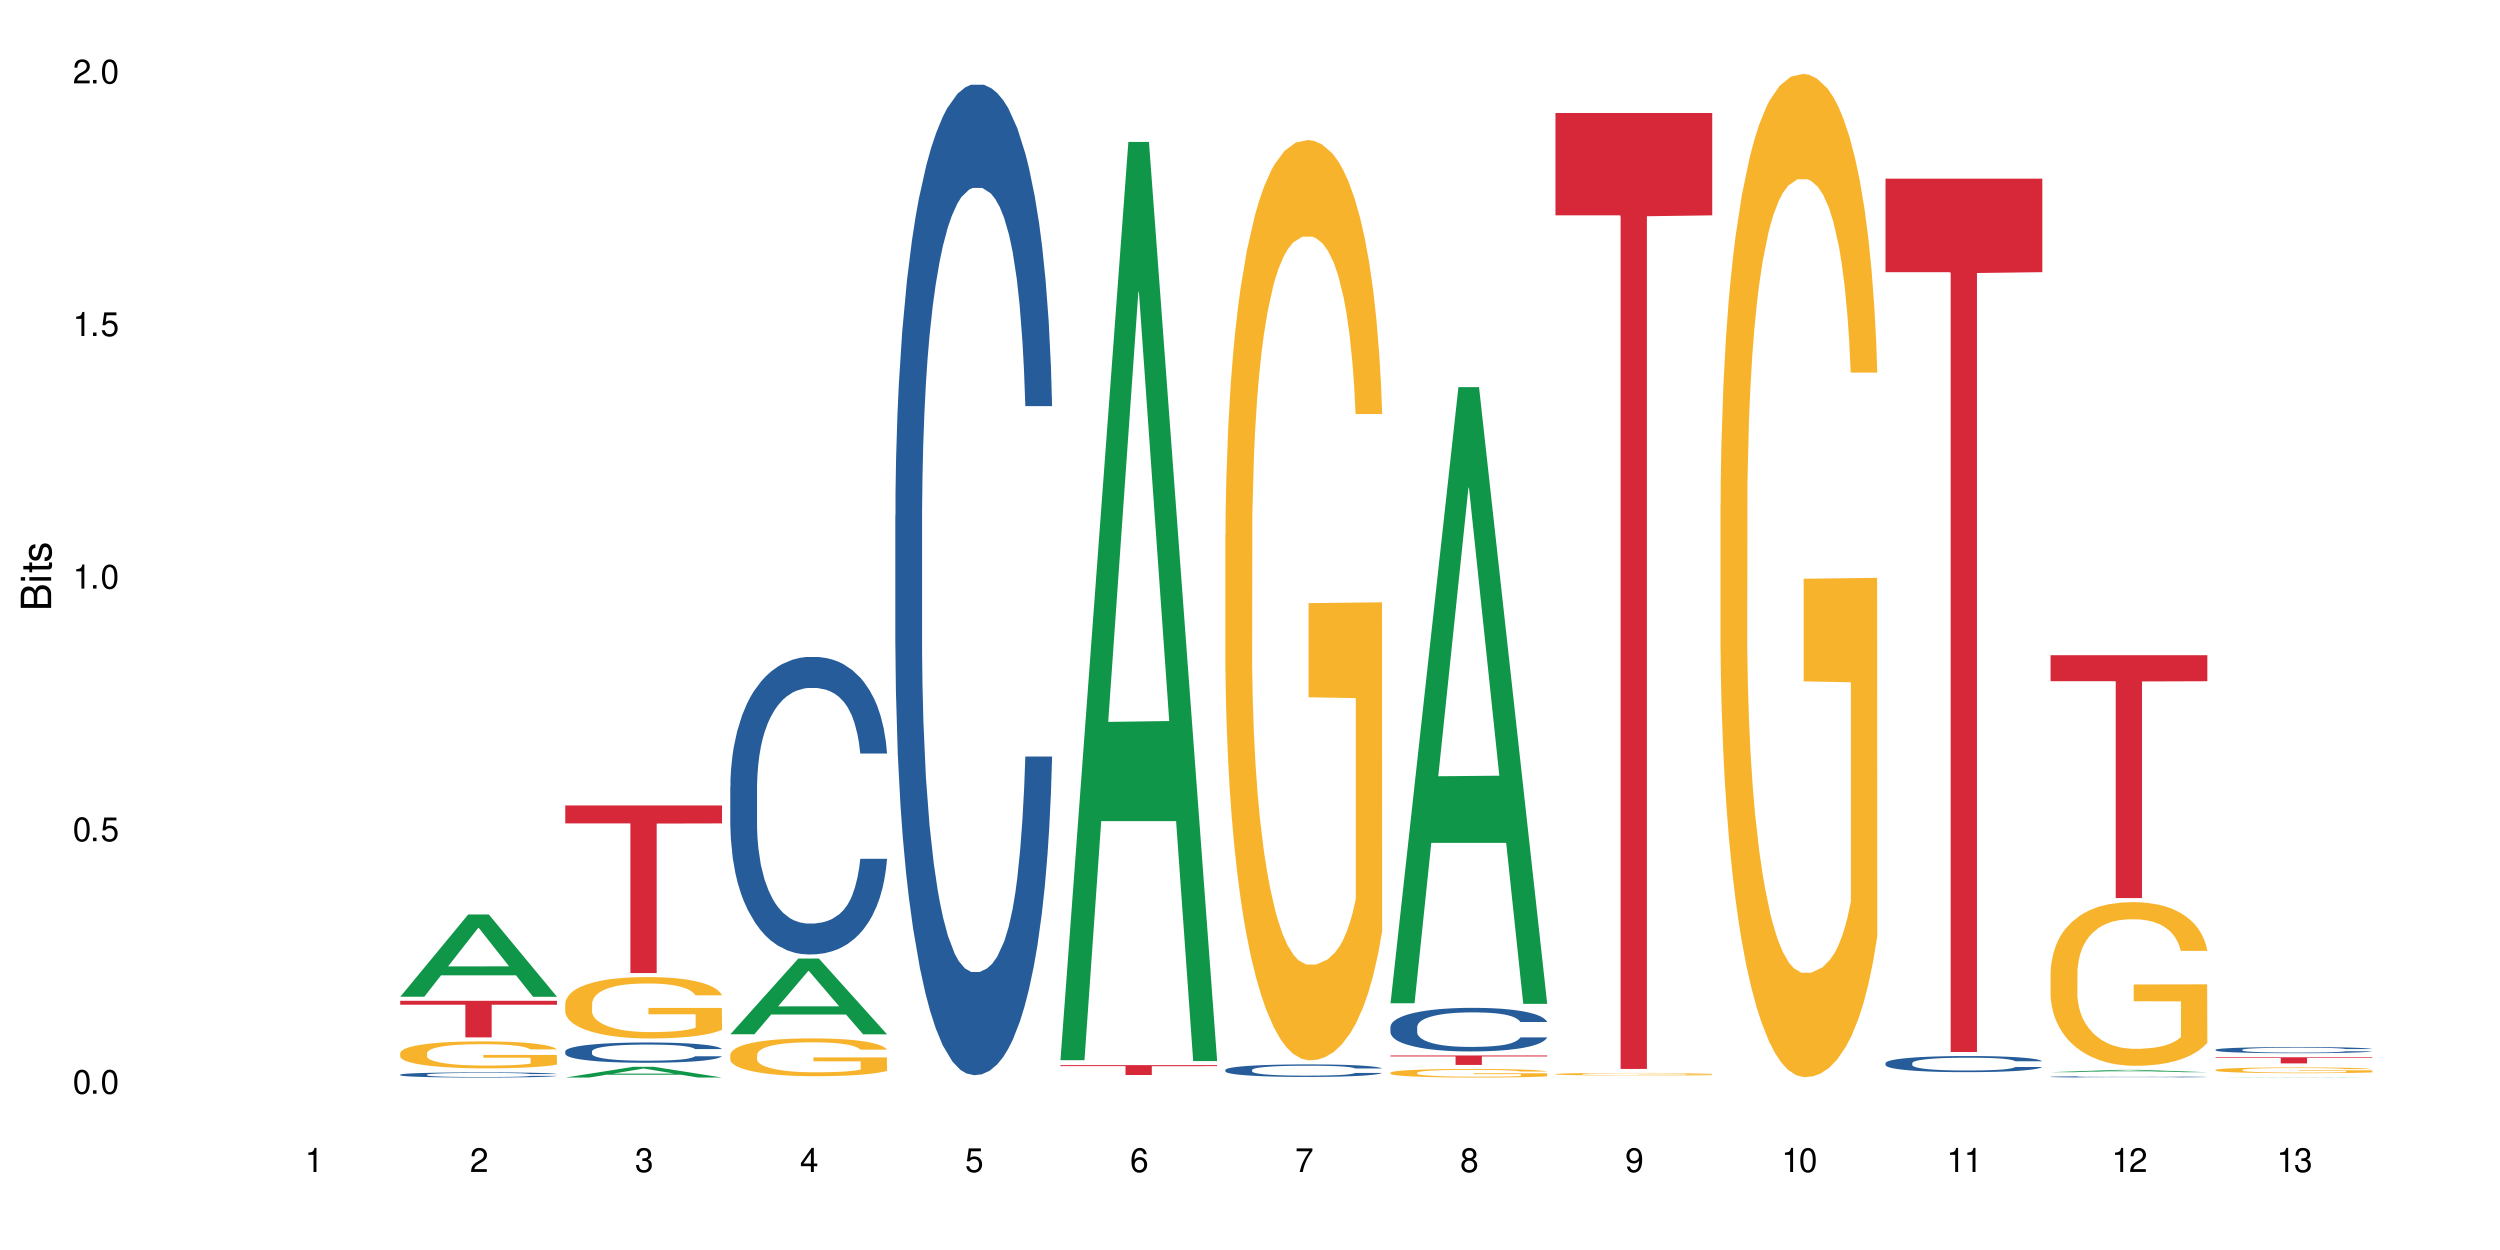 <?xml version="1.0" encoding="UTF-8"?>
<svg xmlns="http://www.w3.org/2000/svg" xmlns:xlink="http://www.w3.org/1999/xlink" width="720" height="360" viewBox="0 0 720 360">
<defs>
<g>
<g id="glyph-0-0">
</g>
<g id="glyph-0-1">
<path d="M 2.641 -6.938 C 2 -6.938 1.422 -6.656 1.078 -6.172 C 0.641 -5.562 0.406 -4.641 0.406 -3.359 C 0.406 -1.016 1.188 0.219 2.641 0.219 C 4.078 0.219 4.859 -1.016 4.859 -3.297 C 4.859 -4.641 4.656 -5.547 4.203 -6.172 C 3.844 -6.656 3.281 -6.938 2.641 -6.938 Z M 2.641 -6.188 C 3.547 -6.188 4 -5.25 4 -3.375 C 4 -1.406 3.562 -0.484 2.625 -0.484 C 1.734 -0.484 1.281 -1.438 1.281 -3.344 C 1.281 -5.25 1.734 -6.188 2.641 -6.188 Z M 2.641 -6.188 "/>
</g>
<g id="glyph-0-2">
<path d="M 1.828 -1 L 0.828 -1 L 0.828 0 L 1.828 0 Z M 1.828 -1 "/>
</g>
<g id="glyph-0-3">
<path d="M 4.562 -6.797 L 1.062 -6.797 L 0.547 -3.094 L 1.328 -3.094 C 1.719 -3.562 2.047 -3.734 2.578 -3.734 C 3.484 -3.734 4.062 -3.109 4.062 -2.094 C 4.062 -1.125 3.484 -0.531 2.578 -0.531 C 1.828 -0.531 1.375 -0.906 1.188 -1.672 L 0.328 -1.672 C 0.453 -1.109 0.547 -0.844 0.75 -0.594 C 1.125 -0.078 1.828 0.219 2.594 0.219 C 3.969 0.219 4.922 -0.781 4.922 -2.219 C 4.922 -3.562 4.031 -4.484 2.719 -4.484 C 2.25 -4.484 1.859 -4.359 1.469 -4.062 L 1.734 -5.969 L 4.562 -5.969 Z M 4.562 -6.797 "/>
</g>
<g id="glyph-0-4">
<path d="M 2.484 -4.938 L 2.484 0 L 3.328 0 L 3.328 -6.938 L 2.766 -6.938 C 2.469 -5.875 2.281 -5.734 0.984 -5.562 L 0.984 -4.938 Z M 2.484 -4.938 "/>
</g>
<g id="glyph-0-5">
<path d="M 4.859 -0.828 L 1.281 -0.828 C 1.359 -1.406 1.672 -1.781 2.5 -2.281 L 3.469 -2.828 C 4.406 -3.344 4.906 -4.062 4.906 -4.906 C 4.906 -5.484 4.672 -6.031 4.266 -6.406 C 3.859 -6.766 3.375 -6.938 2.719 -6.938 C 1.859 -6.938 1.219 -6.625 0.844 -6.031 C 0.609 -5.672 0.5 -5.234 0.484 -4.531 L 1.328 -4.531 C 1.359 -5.016 1.406 -5.281 1.531 -5.516 C 1.75 -5.938 2.188 -6.203 2.703 -6.203 C 3.469 -6.203 4.031 -5.641 4.031 -4.891 C 4.031 -4.344 3.719 -3.859 3.125 -3.516 L 2.234 -3 C 0.812 -2.172 0.406 -1.531 0.328 -0.016 L 4.859 -0.016 Z M 4.859 -0.828 "/>
</g>
<g id="glyph-0-6">
<path d="M 2.125 -3.188 L 2.578 -3.188 C 3.5 -3.188 3.984 -2.766 3.984 -1.922 C 3.984 -1.062 3.469 -0.531 2.594 -0.531 C 1.656 -0.531 1.203 -1 1.156 -2.016 L 0.312 -2.016 C 0.344 -1.453 0.438 -1.094 0.609 -0.781 C 0.953 -0.109 1.625 0.219 2.547 0.219 C 3.953 0.219 4.859 -0.625 4.859 -1.938 C 4.859 -2.828 4.516 -3.297 3.703 -3.594 C 4.344 -3.844 4.656 -4.328 4.656 -5.031 C 4.656 -6.219 3.875 -6.938 2.578 -6.938 C 1.203 -6.938 0.484 -6.172 0.453 -4.703 L 1.297 -4.703 C 1.312 -5.125 1.344 -5.359 1.453 -5.578 C 1.641 -5.969 2.062 -6.203 2.594 -6.203 C 3.344 -6.203 3.797 -5.75 3.797 -5 C 3.797 -4.516 3.609 -4.219 3.25 -4.047 C 3.016 -3.953 2.703 -3.922 2.125 -3.906 Z M 2.125 -3.188 "/>
</g>
<g id="glyph-0-7">
<path d="M 3.141 -1.672 L 3.141 0 L 3.984 0 L 3.984 -1.672 L 4.984 -1.672 L 4.984 -2.438 L 3.984 -2.438 L 3.984 -6.938 L 3.359 -6.938 L 0.266 -2.578 L 0.266 -1.672 Z M 3.141 -2.438 L 1 -2.438 L 3.141 -5.5 Z M 3.141 -2.438 "/>
</g>
<g id="glyph-0-8">
<path d="M 4.781 -5.125 C 4.609 -6.266 3.891 -6.938 2.844 -6.938 C 2.094 -6.938 1.422 -6.578 1.031 -5.953 C 0.594 -5.266 0.406 -4.422 0.406 -3.172 C 0.406 -2 0.578 -1.25 0.984 -0.641 C 1.359 -0.078 1.953 0.219 2.703 0.219 C 3.984 0.219 4.922 -0.75 4.922 -2.094 C 4.922 -3.375 4.062 -4.281 2.844 -4.281 C 2.172 -4.281 1.641 -4.031 1.281 -3.516 C 1.281 -5.234 1.828 -6.188 2.797 -6.188 C 3.391 -6.188 3.797 -5.797 3.938 -5.125 Z M 2.734 -3.531 C 3.547 -3.531 4.062 -2.953 4.062 -2.031 C 4.062 -1.156 3.484 -0.531 2.703 -0.531 C 1.922 -0.531 1.328 -1.188 1.328 -2.078 C 1.328 -2.938 1.906 -3.531 2.734 -3.531 Z M 2.734 -3.531 "/>
</g>
<g id="glyph-0-9">
<path d="M 4.984 -6.797 L 0.438 -6.797 L 0.438 -5.969 L 4.109 -5.969 C 2.5 -3.656 1.828 -2.234 1.328 0 L 2.219 0 C 2.594 -2.172 3.453 -4.047 4.984 -6.094 Z M 4.984 -6.797 "/>
</g>
<g id="glyph-0-10">
<path d="M 3.75 -3.656 C 4.469 -4.094 4.688 -4.438 4.688 -5.078 C 4.688 -6.172 3.844 -6.938 2.641 -6.938 C 1.438 -6.938 0.594 -6.172 0.594 -5.094 C 0.594 -4.438 0.812 -4.094 1.516 -3.656 C 0.734 -3.266 0.359 -2.703 0.359 -1.922 C 0.359 -0.656 1.281 0.219 2.641 0.219 C 3.984 0.219 4.922 -0.656 4.922 -1.922 C 4.922 -2.703 4.531 -3.266 3.75 -3.656 Z M 2.641 -6.188 C 3.359 -6.188 3.812 -5.75 3.812 -5.062 C 3.812 -4.406 3.344 -3.984 2.641 -3.984 C 1.922 -3.984 1.453 -4.406 1.453 -5.078 C 1.453 -5.75 1.922 -6.188 2.641 -6.188 Z M 2.641 -3.266 C 3.484 -3.266 4.062 -2.719 4.062 -1.906 C 4.062 -1.078 3.484 -0.531 2.625 -0.531 C 1.797 -0.531 1.219 -1.094 1.219 -1.906 C 1.219 -2.719 1.781 -3.266 2.641 -3.266 Z M 2.641 -3.266 "/>
</g>
<g id="glyph-0-11">
<path d="M 0.516 -1.578 C 0.672 -0.453 1.406 0.219 2.438 0.219 C 3.188 0.219 3.859 -0.141 4.266 -0.766 C 4.688 -1.453 4.891 -2.297 4.891 -3.547 C 4.891 -4.719 4.703 -5.453 4.312 -6.078 C 3.938 -6.641 3.344 -6.938 2.594 -6.938 C 1.297 -6.938 0.359 -5.969 0.359 -4.625 C 0.359 -3.344 1.234 -2.453 2.453 -2.453 C 3.094 -2.453 3.578 -2.672 4.016 -3.203 C 4 -1.484 3.469 -0.531 2.5 -0.531 C 1.906 -0.531 1.484 -0.906 1.359 -1.578 Z M 2.578 -6.203 C 3.375 -6.203 3.969 -5.531 3.969 -4.641 C 3.969 -3.797 3.391 -3.188 2.547 -3.188 C 1.734 -3.188 1.234 -3.766 1.234 -4.688 C 1.234 -5.562 1.797 -6.203 2.578 -6.203 Z M 2.578 -6.203 "/>
</g>
<g id="glyph-1-0">
</g>
<g id="glyph-1-1">
<path d="M 0 -0.953 L 0 -4.891 C 0 -5.719 -0.234 -6.344 -0.734 -6.797 C -1.188 -7.234 -1.812 -7.469 -2.5 -7.469 C -3.547 -7.469 -4.188 -7 -4.625 -5.875 C -4.984 -6.688 -5.625 -7.094 -6.531 -7.094 C -7.172 -7.094 -7.734 -6.859 -8.141 -6.391 C -8.562 -5.922 -8.75 -5.344 -8.75 -4.5 L -8.75 -0.953 Z M -4.984 -2.062 L -7.766 -2.062 L -7.766 -4.219 C -7.766 -4.844 -7.688 -5.203 -7.453 -5.5 C -7.219 -5.812 -6.859 -5.969 -6.375 -5.969 C -5.891 -5.969 -5.531 -5.812 -5.297 -5.5 C -5.062 -5.203 -4.984 -4.844 -4.984 -4.219 Z M -0.984 -2.062 L -4 -2.062 L -4 -4.781 C -4 -5.766 -3.438 -6.359 -2.484 -6.359 C -1.547 -6.359 -0.984 -5.766 -0.984 -4.781 Z M -0.984 -2.062 "/>
</g>
<g id="glyph-1-2">
<path d="M -6.281 -1.797 L -6.281 -0.797 L 0 -0.797 L 0 -1.797 Z M -8.75 -1.797 L -8.75 -0.797 L -7.484 -0.797 L -7.484 -1.797 Z M -8.75 -1.797 "/>
</g>
<g id="glyph-1-3">
<path d="M -6.281 -3.047 L -6.281 -2.016 L -8.016 -2.016 L -8.016 -1.016 L -6.281 -1.016 L -6.281 -0.172 L -5.469 -0.172 L -5.469 -1.016 L -0.719 -1.016 C -0.078 -1.016 0.281 -1.453 0.281 -2.234 C 0.281 -2.5 0.25 -2.719 0.188 -3.047 L -0.641 -3.047 C -0.609 -2.906 -0.594 -2.766 -0.594 -2.562 C -0.594 -2.141 -0.719 -2.016 -1.156 -2.016 L -5.469 -2.016 L -5.469 -3.047 Z M -6.281 -3.047 "/>
</g>
<g id="glyph-1-4">
<path d="M -4.531 -5.25 C -5.766 -5.25 -6.469 -4.422 -6.469 -2.969 C -6.469 -1.516 -5.719 -0.562 -4.547 -0.562 C -3.562 -0.562 -3.094 -1.062 -2.734 -2.562 L -2.516 -3.484 C -2.344 -4.188 -2.094 -4.469 -1.641 -4.469 C -1.047 -4.469 -0.641 -3.875 -0.641 -3 C -0.641 -2.453 -0.797 -2 -1.062 -1.75 C -1.25 -1.594 -1.422 -1.531 -1.875 -1.469 L -1.875 -0.406 C -0.422 -0.453 0.281 -1.266 0.281 -2.922 C 0.281 -4.5 -0.5 -5.516 -1.719 -5.516 C -2.656 -5.516 -3.172 -4.984 -3.469 -3.734 L -3.703 -2.766 C -3.891 -1.953 -4.156 -1.609 -4.594 -1.609 C -5.188 -1.609 -5.547 -2.125 -5.547 -2.938 C -5.547 -3.75 -5.203 -4.172 -4.531 -4.203 Z M -4.531 -5.25 "/>
</g>
</g>
</defs>
<rect x="-72" y="-36" width="864" height="432" fill="rgb(100%, 100%, 100%)" fill-opacity="1"/>
<path fill-rule="nonzero" fill="rgb(6.275%, 58.824%, 28.235%)" fill-opacity="1" d="M 115.262 287.051 L 115.309 287.031 L 134.848 263.367 L 140.781 263.367 L 160.414 287.074 L 153.516 287.074 L 148.598 280.887 L 127.031 280.887 L 122.207 287.051 L 115.262 287.051 L 129.105 278.328 L 146.617 278.305 L 137.887 267.238 L 137.789 267.219 L 137.691 267.285 L 129.059 278.305 L 129.105 278.328 Z M 115.262 287.051 "/>
<path fill-rule="nonzero" fill="rgb(14.51%, 36.078%, 60%)" fill-opacity="1" d="M 115.262 309.492 L 115.316 309.492 L 115.316 309.461 L 115.48 309.406 L 115.867 309.344 L 116.254 309.297 L 117.242 309.219 L 118.621 309.141 L 120.051 309.078 L 121.098 309.043 L 122.035 309.016 L 124.184 308.965 L 125.559 308.941 L 127.047 308.918 L 128.863 308.895 L 130.184 308.879 L 133.156 308.859 L 135.359 308.848 L 137.066 308.844 L 140.758 308.844 L 142.961 308.852 L 144.555 308.859 L 146.316 308.867 L 147.805 308.879 L 150.395 308.91 L 152.707 308.949 L 153.75 308.969 L 155.402 309.012 L 156.672 309.055 L 157.551 309.09 L 158.543 309.141 L 159.422 309.199 L 160.086 309.27 L 160.414 309.328 L 152.707 309.328 L 152.32 309.273 L 151.879 309.23 L 151.055 309.176 L 150.227 309.137 L 149.07 309.098 L 148.023 309.07 L 146.594 309.047 L 145.328 309.027 L 144.004 309.016 L 142.738 309.008 L 140.316 309 L 137.508 309 L 136.461 309.004 L 134.312 309.016 L 133.156 309.023 L 131.504 309.043 L 130.348 309.059 L 128.973 309.086 L 128.035 309.109 L 126.879 309.145 L 126.055 309.176 L 125.117 309.223 L 124.566 309.258 L 124.07 309.293 L 123.633 309.34 L 123.301 309.387 L 123.082 309.438 L 122.969 309.488 L 122.969 309.699 L 123.082 309.746 L 123.355 309.805 L 124.07 309.887 L 125.117 309.961 L 126.328 310.016 L 127.484 310.059 L 128.145 310.078 L 129.027 310.098 L 130.402 310.125 L 132.387 310.152 L 133.543 310.164 L 135.305 310.176 L 137.121 310.18 L 139.547 310.18 L 141.691 310.176 L 143.125 310.168 L 144.609 310.156 L 146.648 310.133 L 147.914 310.113 L 149.016 310.086 L 149.844 310.059 L 150.395 310.039 L 151.219 309.996 L 151.879 309.949 L 152.375 309.902 L 152.707 309.855 L 160.414 309.855 L 160.086 309.91 L 159.59 309.965 L 159.094 310.004 L 158.324 310.051 L 157.441 310.094 L 156.176 310.141 L 155.129 310.172 L 153.75 310.207 L 152.484 310.23 L 151.109 310.254 L 149.07 310.281 L 147.75 310.297 L 146.316 310.309 L 144.609 310.32 L 142.465 310.328 L 140.152 310.336 L 138.004 310.336 L 135.691 310.332 L 133.984 310.328 L 131.727 310.316 L 128.918 310.289 L 126.879 310.266 L 125.281 310.238 L 123.906 310.211 L 122.363 310.176 L 120.383 310.113 L 119.172 310.07 L 118.344 310.031 L 117.41 309.977 L 116.746 309.93 L 115.977 309.852 L 115.426 309.758 L 115.262 309.684 Z M 115.262 309.492 "/>
<path fill-rule="nonzero" fill="rgb(96.863%, 70.196%, 16.863%)" fill-opacity="1" d="M 115.262 303.246 L 115.316 303.238 L 115.316 303.098 L 115.535 302.777 L 116.086 302.34 L 116.805 301.977 L 117.574 301.691 L 118.07 301.543 L 118.895 301.332 L 119.609 301.176 L 121.43 300.855 L 123.742 300.559 L 125.008 300.43 L 126.438 300.312 L 128.477 300.176 L 129.414 300.125 L 132.277 300.012 L 135.523 299.941 L 139.105 299.922 L 140.758 299.93 L 143.016 299.957 L 146.098 300.035 L 147.859 300.105 L 149.238 300.176 L 150.668 300.27 L 152.43 300.41 L 154.082 300.578 L 155.402 300.75 L 156.727 300.965 L 157.828 301.191 L 158.762 301.438 L 159.59 301.734 L 160.086 301.984 L 160.414 302.23 L 152.762 302.23 L 152.32 301.984 L 151.824 301.793 L 151 301.559 L 150.172 301.387 L 149.348 301.254 L 147.805 301.07 L 146.484 300.957 L 144.832 300.855 L 143.234 300.793 L 141.418 300.75 L 140.316 300.734 L 137.398 300.734 L 134.754 300.785 L 133.211 300.844 L 132.109 300.898 L 130.57 301.004 L 129.633 301.09 L 129.082 301.148 L 127.43 301.367 L 126.328 301.566 L 125.723 301.699 L 124.953 301.914 L 124.402 302.105 L 123.797 302.387 L 123.465 302.602 L 123.023 303.082 L 122.969 304.359 L 123.137 304.629 L 123.465 304.918 L 123.906 305.176 L 124.566 305.445 L 125.227 305.648 L 126.383 305.926 L 127.375 306.109 L 128.145 306.23 L 129.633 306.422 L 130.238 306.484 L 131.672 306.613 L 133.156 306.715 L 134.973 306.797 L 136.352 306.84 L 138.555 306.875 L 141.363 306.875 L 144.668 306.832 L 146.758 306.777 L 148.191 306.719 L 149.125 306.672 L 150.281 306.594 L 151.109 306.523 L 151.879 306.445 L 152.816 306.324 L 152.816 304.629 L 139.215 304.621 L 139.215 303.828 L 160.359 303.82 L 160.414 306.594 L 159.258 306.785 L 157.828 306.969 L 156.449 307.109 L 155.02 307.23 L 152.98 307.367 L 151.328 307.449 L 148.797 307.551 L 146.484 307.613 L 144.059 307.656 L 141.914 307.676 L 139.379 307.684 L 137.121 307.672 L 134.699 307.629 L 132.773 307.57 L 131.012 307.5 L 129.246 307.406 L 127.047 307.258 L 125.613 307.137 L 124.125 306.988 L 122.641 306.812 L 121.316 306.621 L 120.438 306.473 L 119.555 306.301 L 118.621 306.09 L 117.738 305.848 L 117.078 305.629 L 116.473 305.379 L 116.031 305.145 L 115.59 304.828 L 115.371 304.57 L 115.262 304.352 Z M 115.262 303.246 "/>
<path fill-rule="nonzero" fill="rgb(83.922%, 15.686%, 22.353%)" fill-opacity="1" d="M 115.262 288.234 L 160.414 288.234 L 160.414 289.363 L 141.598 289.371 L 141.598 298.762 L 134.023 298.762 L 134.023 289.383 L 133.914 289.363 L 115.262 289.363 Z M 115.262 288.234 "/>
<path fill-rule="nonzero" fill="rgb(6.275%, 58.824%, 28.235%)" fill-opacity="1" d="M 162.793 310.332 L 162.84 310.328 L 182.379 307.242 L 188.312 307.242 L 207.945 310.336 L 201.047 310.336 L 196.125 309.527 L 174.562 309.527 L 169.738 310.332 L 162.793 310.332 L 176.637 309.195 L 194.148 309.191 L 185.418 307.746 L 185.32 307.742 L 185.223 307.754 L 176.59 309.191 L 176.637 309.195 Z M 162.793 310.332 "/>
<path fill-rule="nonzero" fill="rgb(14.51%, 36.078%, 60%)" fill-opacity="1" d="M 162.793 302.781 L 162.848 302.773 L 162.848 302.648 L 163.012 302.445 L 163.398 302.188 L 163.781 302.012 L 164.773 301.695 L 166.148 301.391 L 167.582 301.156 L 168.629 301.02 L 169.562 300.91 L 171.711 300.715 L 173.09 300.613 L 174.574 300.523 L 176.391 300.43 L 177.715 300.379 L 180.688 300.293 L 182.891 300.254 L 184.598 300.238 L 188.285 300.238 L 190.488 300.262 L 192.086 300.285 L 193.848 300.328 L 195.336 300.379 L 197.922 300.496 L 200.234 300.645 L 201.281 300.73 L 202.934 300.895 L 204.199 301.055 L 205.082 301.195 L 206.074 301.391 L 206.953 301.633 L 207.613 301.906 L 207.945 302.133 L 200.234 302.133 L 199.852 301.922 L 199.41 301.754 L 198.582 301.535 L 197.758 301.383 L 196.602 301.227 L 195.555 301.125 L 194.125 301.023 L 192.855 300.961 L 191.535 300.91 L 190.27 300.879 L 187.848 300.848 L 185.039 300.848 L 183.992 300.859 L 181.844 300.902 L 180.688 300.938 L 179.035 301.012 L 177.879 301.082 L 176.504 301.188 L 175.566 301.281 L 174.41 301.418 L 173.586 301.543 L 172.648 301.719 L 172.098 301.852 L 171.602 302 L 171.16 302.176 L 170.832 302.363 L 170.609 302.562 L 170.5 302.754 L 170.5 303.582 L 170.609 303.773 L 170.887 303.996 L 171.602 304.324 L 172.648 304.605 L 173.859 304.832 L 175.016 304.992 L 175.676 305.066 L 176.559 305.152 L 177.934 305.258 L 179.918 305.363 L 181.074 305.406 L 182.836 305.449 L 184.652 305.473 L 187.074 305.473 L 189.223 305.449 L 190.656 305.422 L 192.141 305.383 L 194.18 305.289 L 195.445 305.203 L 196.547 305.102 L 197.371 305 L 197.922 304.918 L 198.75 304.75 L 199.41 304.57 L 199.906 304.383 L 200.234 304.199 L 207.945 304.199 L 207.613 304.414 L 207.117 304.621 L 206.625 304.777 L 205.852 304.965 L 204.973 305.129 L 203.703 305.316 L 202.66 305.441 L 201.281 305.574 L 200.016 305.676 L 198.641 305.766 L 196.602 305.871 L 195.281 305.926 L 193.848 305.973 L 192.141 306.016 L 189.992 306.055 L 187.68 306.074 L 185.535 306.082 L 183.219 306.07 L 181.512 306.047 L 179.254 306 L 176.449 305.902 L 174.41 305.801 L 172.812 305.703 L 171.438 305.594 L 169.895 305.449 L 167.914 305.215 L 166.699 305.035 L 165.875 304.883 L 164.938 304.676 L 164.277 304.488 L 163.508 304.191 L 162.957 303.812 L 162.793 303.516 Z M 162.793 302.781 "/>
<path fill-rule="nonzero" fill="rgb(96.863%, 70.196%, 16.863%)" fill-opacity="1" d="M 162.793 288.969 L 162.848 288.953 L 162.848 288.629 L 163.066 287.902 L 163.617 286.902 L 164.332 286.078 L 165.105 285.434 L 165.602 285.094 L 166.426 284.609 L 167.141 284.254 L 168.957 283.527 L 171.27 282.848 L 172.539 282.559 L 173.969 282.285 L 176.008 281.977 L 176.941 281.863 L 179.805 281.605 L 183.055 281.445 L 186.633 281.395 L 188.285 281.414 L 190.543 281.477 L 193.629 281.656 L 195.391 281.816 L 196.766 281.977 L 198.199 282.188 L 199.961 282.512 L 201.613 282.898 L 202.934 283.285 L 204.254 283.77 L 205.355 284.285 L 206.293 284.852 L 207.117 285.531 L 207.613 286.094 L 207.945 286.66 L 200.289 286.66 L 199.852 286.094 L 199.355 285.66 L 198.527 285.125 L 197.703 284.738 L 196.875 284.434 L 195.336 284.012 L 194.012 283.754 L 192.363 283.527 L 190.766 283.383 L 188.949 283.285 L 187.848 283.254 L 184.926 283.254 L 182.285 283.367 L 180.742 283.496 L 179.641 283.625 L 178.098 283.867 L 177.164 284.062 L 176.613 284.191 L 174.961 284.691 L 173.859 285.141 L 173.254 285.449 L 172.484 285.934 L 171.934 286.371 L 171.328 287.016 L 170.996 287.5 L 170.555 288.598 L 170.5 291.504 L 170.664 292.117 L 170.996 292.781 L 171.438 293.363 L 172.098 293.977 L 172.758 294.445 L 173.914 295.074 L 174.906 295.492 L 175.676 295.766 L 177.164 296.203 L 177.77 296.348 L 179.199 296.641 L 180.688 296.867 L 182.504 297.059 L 183.883 297.156 L 186.082 297.238 L 188.891 297.238 L 192.195 297.141 L 194.289 297.012 L 195.719 296.883 L 196.656 296.77 L 197.812 296.59 L 198.641 296.43 L 199.41 296.254 L 200.348 295.977 L 200.348 292.117 L 186.746 292.102 L 186.746 290.293 L 207.891 290.277 L 207.945 296.59 L 206.789 297.027 L 205.355 297.445 L 203.98 297.77 L 202.547 298.043 L 200.512 298.352 L 198.859 298.543 L 196.324 298.77 L 194.012 298.918 L 191.59 299.012 L 189.441 299.062 L 186.91 299.078 L 184.652 299.047 L 182.23 298.949 L 180.301 298.82 L 178.539 298.656 L 176.777 298.449 L 174.574 298.109 L 173.145 297.836 L 171.656 297.496 L 170.172 297.09 L 168.848 296.656 L 167.969 296.316 L 167.086 295.93 L 166.148 295.445 L 165.27 294.895 L 164.609 294.395 L 164.004 293.828 L 163.562 293.297 L 163.121 292.57 L 162.902 291.988 L 162.793 291.488 Z M 162.793 288.969 "/>
<path fill-rule="nonzero" fill="rgb(83.922%, 15.686%, 22.353%)" fill-opacity="1" d="M 162.793 231.977 L 207.945 231.977 L 207.945 237.141 L 189.125 237.188 L 189.125 280.234 L 181.555 280.234 L 181.555 237.234 L 181.445 237.141 L 162.793 237.141 Z M 162.793 231.977 "/>
<path fill-rule="nonzero" fill="rgb(6.275%, 58.824%, 28.235%)" fill-opacity="1" d="M 210.32 297.867 L 210.371 297.848 L 229.906 276.062 L 235.84 276.062 L 255.477 297.891 L 248.578 297.891 L 243.656 292.191 L 222.094 292.191 L 217.27 297.867 L 210.32 297.867 L 224.168 289.836 L 241.68 289.816 L 232.945 279.629 L 232.852 279.609 L 232.754 279.672 L 224.117 289.816 L 224.168 289.836 Z M 210.32 297.867 "/>
<path fill-rule="nonzero" fill="rgb(14.51%, 36.078%, 60%)" fill-opacity="1" d="M 210.32 226.5 L 210.375 226.422 L 210.375 224.539 L 210.543 221.562 L 210.926 217.805 L 211.312 215.219 L 212.305 210.598 L 213.68 206.133 L 215.113 202.688 L 216.16 200.652 L 217.094 199.086 L 219.242 196.188 L 220.617 194.699 L 222.105 193.367 L 223.922 192.035 L 225.246 191.254 L 228.219 190 L 230.422 189.449 L 232.129 189.215 L 235.816 189.215 L 238.02 189.527 L 239.617 189.922 L 241.379 190.547 L 242.863 191.254 L 245.453 192.977 L 247.766 195.168 L 248.812 196.422 L 250.465 198.848 L 251.73 201.199 L 252.613 203.234 L 253.602 206.133 L 254.484 209.66 L 255.145 213.652 L 255.477 217.02 L 247.766 217.02 L 247.379 213.887 L 246.941 211.461 L 246.113 208.25 L 245.289 205.977 L 244.133 203.707 L 243.086 202.219 L 241.652 200.73 L 240.387 199.789 L 239.066 199.086 L 237.801 198.613 L 235.375 198.145 L 232.566 198.145 L 231.523 198.301 L 229.375 198.93 L 228.219 199.477 L 226.566 200.574 L 225.41 201.59 L 224.031 203.156 L 223.098 204.488 L 221.941 206.527 L 221.113 208.328 L 220.18 210.91 L 219.629 212.871 L 219.133 215.062 L 218.691 217.648 L 218.359 220.391 L 218.141 223.285 L 218.031 226.105 L 218.031 238.246 L 218.141 241.066 L 218.418 244.355 L 219.133 249.133 L 220.18 253.285 L 221.391 256.574 L 222.547 258.926 L 223.207 260.023 L 224.086 261.273 L 225.465 262.84 L 227.445 264.406 L 228.602 265.035 L 230.367 265.66 L 232.184 265.973 L 234.605 265.973 L 236.754 265.66 L 238.184 265.27 L 239.672 264.645 L 241.707 263.312 L 242.977 262.059 L 244.078 260.57 L 244.902 259.082 L 245.453 257.828 L 246.277 255.402 L 246.941 252.738 L 247.438 249.996 L 247.766 247.332 L 255.477 247.332 L 255.145 250.465 L 254.648 253.52 L 254.152 255.793 L 253.383 258.535 L 252.5 260.961 L 251.234 263.703 L 250.188 265.504 L 248.812 267.461 L 247.547 268.949 L 246.168 270.281 L 244.133 271.848 L 242.809 272.633 L 241.379 273.336 L 239.672 273.965 L 237.523 274.512 L 235.211 274.824 L 233.062 274.902 L 230.75 274.746 L 229.043 274.434 L 226.785 273.73 L 223.977 272.32 L 221.941 270.832 L 220.344 269.344 L 218.965 267.777 L 217.426 265.66 L 215.441 262.215 L 214.23 259.551 L 213.406 257.359 L 212.469 254.305 L 211.809 251.562 L 211.039 247.176 L 210.488 241.613 L 210.32 237.309 Z M 210.32 226.5 "/>
<path fill-rule="nonzero" fill="rgb(96.863%, 70.196%, 16.863%)" fill-opacity="1" d="M 210.32 303.719 L 210.375 303.711 L 210.375 303.512 L 210.598 303.062 L 211.148 302.445 L 211.863 301.938 L 212.633 301.539 L 213.129 301.332 L 213.957 301.031 L 214.672 300.812 L 216.488 300.363 L 218.801 299.945 L 220.066 299.766 L 221.5 299.598 L 223.539 299.41 L 224.473 299.34 L 227.336 299.18 L 230.586 299.082 L 234.164 299.051 L 235.816 299.059 L 238.074 299.102 L 241.156 299.211 L 242.922 299.309 L 244.297 299.41 L 245.73 299.539 L 247.492 299.738 L 249.145 299.977 L 250.465 300.215 L 251.785 300.516 L 252.887 300.832 L 253.824 301.18 L 254.648 301.598 L 255.145 301.949 L 255.477 302.297 L 247.82 302.297 L 247.379 301.949 L 246.887 301.68 L 246.059 301.352 L 245.234 301.113 L 244.406 300.922 L 242.863 300.664 L 241.543 300.504 L 239.891 300.363 L 238.293 300.273 L 236.477 300.215 L 235.375 300.195 L 232.457 300.195 L 229.816 300.266 L 228.273 300.344 L 227.172 300.426 L 225.629 300.574 L 224.695 300.695 L 224.145 300.773 L 222.492 301.082 L 221.391 301.359 L 220.785 301.551 L 220.012 301.848 L 219.461 302.117 L 218.855 302.516 L 218.527 302.812 L 218.086 303.492 L 218.031 305.285 L 218.195 305.664 L 218.527 306.07 L 218.965 306.43 L 219.629 306.809 L 220.289 307.098 L 221.445 307.484 L 222.438 307.742 L 223.207 307.914 L 224.695 308.184 L 225.301 308.27 L 226.73 308.449 L 228.219 308.59 L 230.035 308.711 L 231.41 308.77 L 233.613 308.82 L 236.422 308.82 L 239.727 308.758 L 241.82 308.68 L 243.25 308.602 L 244.188 308.531 L 245.344 308.422 L 246.168 308.32 L 246.941 308.211 L 247.875 308.043 L 247.875 305.664 L 234.273 305.652 L 234.273 304.539 L 255.422 304.527 L 255.477 308.422 L 254.32 308.691 L 252.887 308.949 L 251.512 309.148 L 250.078 309.316 L 248.043 309.508 L 246.391 309.625 L 243.855 309.766 L 241.543 309.855 L 239.121 309.914 L 236.973 309.945 L 234.441 309.953 L 232.184 309.934 L 229.758 309.875 L 227.832 309.797 L 226.07 309.695 L 224.309 309.566 L 222.105 309.355 L 220.672 309.188 L 219.188 308.977 L 217.699 308.73 L 216.379 308.461 L 215.496 308.25 L 214.617 308.012 L 213.68 307.715 L 212.801 307.375 L 212.137 307.066 L 211.531 306.719 L 211.094 306.391 L 210.652 305.941 L 210.43 305.582 L 210.32 305.273 Z M 210.32 303.719 "/>
<path fill-rule="nonzero" fill="rgb(14.51%, 36.078%, 60%)" fill-opacity="1" d="M 257.852 148.52 L 257.906 148.258 L 257.906 142 L 258.07 132.09 L 258.457 119.574 L 258.844 110.969 L 259.832 95.586 L 261.211 80.723 L 262.641 69.25 L 263.688 62.469 L 264.625 57.254 L 266.773 47.605 L 268.148 42.652 L 269.637 38.219 L 271.453 33.789 L 272.773 31.18 L 275.746 27.008 L 277.949 25.184 L 279.656 24.398 L 283.348 24.398 L 285.551 25.441 L 287.145 26.746 L 288.91 28.832 L 290.395 31.18 L 292.984 36.918 L 295.297 44.219 L 296.344 48.391 L 297.996 56.473 L 299.262 64.297 L 300.141 71.074 L 301.133 80.723 L 302.016 92.457 L 302.676 105.754 L 303.004 116.969 L 295.297 116.969 L 294.91 106.539 L 294.469 98.453 L 293.645 87.762 L 292.816 80.203 L 291.66 72.641 L 290.617 67.684 L 289.184 62.73 L 287.918 59.602 L 286.598 57.254 L 285.328 55.691 L 282.906 54.125 L 280.098 54.125 L 279.051 54.648 L 276.902 56.734 L 275.746 58.559 L 274.098 62.211 L 272.941 65.598 L 271.562 70.812 L 270.625 75.246 L 269.469 82.027 L 268.645 88.023 L 267.707 96.629 L 267.156 103.148 L 266.66 110.449 L 266.223 119.055 L 265.891 128.18 L 265.672 137.828 L 265.562 147.215 L 265.562 187.633 L 265.672 197.02 L 265.945 207.973 L 266.66 223.875 L 267.707 237.695 L 268.918 248.648 L 270.074 256.473 L 270.738 260.121 L 271.617 264.293 L 272.996 269.508 L 274.977 274.723 L 276.133 276.809 L 277.895 278.895 L 279.711 279.938 L 282.137 279.938 L 284.281 278.895 L 285.715 277.594 L 287.203 275.508 L 289.238 271.074 L 290.504 266.902 L 291.605 261.945 L 292.434 256.992 L 292.984 252.82 L 293.809 244.738 L 294.469 235.871 L 294.965 226.746 L 295.297 217.879 L 303.004 217.879 L 302.676 228.309 L 302.18 238.48 L 301.684 246.039 L 300.914 255.168 L 300.031 263.25 L 298.766 272.379 L 297.719 278.375 L 296.344 284.895 L 295.074 289.848 L 293.699 294.281 L 291.66 299.496 L 290.34 302.102 L 288.91 304.449 L 287.203 306.535 L 285.055 308.359 L 282.742 309.402 L 280.594 309.664 L 278.281 309.145 L 276.574 308.102 L 274.316 305.754 L 271.508 301.059 L 269.469 296.105 L 267.875 291.152 L 266.496 285.938 L 264.953 278.895 L 262.973 267.422 L 261.762 258.559 L 260.934 251.258 L 260 241.086 L 259.34 231.961 L 258.566 217.359 L 258.016 198.844 L 257.852 184.504 Z M 257.852 148.52 "/>
<path fill-rule="nonzero" fill="rgb(6.275%, 58.824%, 28.235%)" fill-opacity="1" d="M 305.383 305.34 L 305.43 305.094 L 324.969 40.871 L 330.902 40.871 L 350.535 305.59 L 343.637 305.59 L 338.715 236.488 L 317.152 236.488 L 312.328 305.34 L 305.383 305.34 L 319.227 207.906 L 336.738 207.656 L 328.008 84.121 L 327.91 83.875 L 327.812 84.617 L 319.18 207.656 L 319.227 207.906 Z M 305.383 305.34 "/>
<path fill-rule="nonzero" fill="rgb(83.922%, 15.686%, 22.353%)" fill-opacity="1" d="M 305.383 306.75 L 350.535 306.75 L 350.535 307.055 L 331.719 307.059 L 331.719 309.598 L 324.145 309.598 L 324.145 307.059 L 324.035 307.055 L 305.383 307.055 Z M 305.383 306.75 "/>
<path fill-rule="nonzero" fill="rgb(14.51%, 36.078%, 60%)" fill-opacity="1" d="M 352.91 308.121 L 352.969 308.117 L 352.969 308.039 L 353.133 307.914 L 353.52 307.754 L 353.902 307.645 L 354.895 307.449 L 356.27 307.262 L 357.703 307.117 L 358.75 307.031 L 359.684 306.965 L 361.832 306.844 L 363.211 306.781 L 364.695 306.723 L 366.512 306.668 L 367.836 306.637 L 370.809 306.582 L 373.012 306.559 L 374.719 306.551 L 378.406 306.551 L 380.609 306.562 L 382.207 306.578 L 383.969 306.605 L 385.457 306.637 L 388.043 306.707 L 390.355 306.801 L 391.402 306.852 L 393.055 306.957 L 394.32 307.055 L 395.203 307.141 L 396.195 307.262 L 397.074 307.41 L 397.734 307.578 L 398.066 307.723 L 390.355 307.723 L 389.973 307.59 L 389.531 307.488 L 388.703 307.352 L 387.879 307.258 L 386.723 307.16 L 385.676 307.098 L 384.246 307.035 L 382.977 306.996 L 381.656 306.965 L 380.391 306.945 L 377.965 306.926 L 375.16 306.926 L 374.113 306.934 L 371.965 306.957 L 370.809 306.98 L 369.156 307.027 L 368 307.07 L 366.625 307.137 L 365.688 307.191 L 364.531 307.277 L 363.703 307.355 L 362.77 307.465 L 362.219 307.547 L 361.723 307.641 L 361.281 307.746 L 360.953 307.863 L 360.73 307.984 L 360.621 308.105 L 360.621 308.617 L 360.73 308.734 L 361.008 308.875 L 361.723 309.074 L 362.77 309.25 L 363.98 309.387 L 365.137 309.488 L 365.797 309.531 L 366.68 309.586 L 368.055 309.652 L 370.039 309.719 L 371.195 309.746 L 372.957 309.77 L 374.773 309.785 L 377.195 309.785 L 379.344 309.77 L 380.773 309.754 L 382.262 309.727 L 384.301 309.672 L 385.566 309.617 L 386.668 309.555 L 387.492 309.492 L 388.043 309.441 L 388.871 309.34 L 389.531 309.227 L 390.027 309.109 L 390.355 309 L 398.066 309 L 397.734 309.129 L 397.238 309.258 L 396.742 309.355 L 395.973 309.469 L 395.094 309.574 L 393.824 309.688 L 392.781 309.766 L 391.402 309.848 L 390.137 309.91 L 388.758 309.965 L 386.723 310.031 L 385.402 310.066 L 383.969 310.094 L 382.262 310.121 L 380.113 310.145 L 377.801 310.156 L 375.652 310.16 L 373.34 310.152 L 371.633 310.141 L 369.375 310.109 L 366.566 310.051 L 364.531 309.988 L 362.934 309.926 L 361.559 309.859 L 360.016 309.77 L 358.031 309.625 L 356.82 309.512 L 355.996 309.422 L 355.059 309.293 L 354.398 309.176 L 353.629 308.992 L 353.078 308.758 L 352.91 308.574 Z M 352.91 308.121 "/>
<path fill-rule="nonzero" fill="rgb(96.863%, 70.196%, 16.863%)" fill-opacity="1" d="M 352.91 153.855 L 352.969 153.613 L 352.969 148.77 L 353.188 137.879 L 353.738 122.867 L 354.453 110.523 L 355.227 100.84 L 355.719 95.758 L 356.547 88.496 L 357.262 83.168 L 359.078 72.277 L 361.391 62.109 L 362.66 57.754 L 364.09 53.637 L 366.129 49.039 L 367.062 47.344 L 369.926 43.469 L 373.176 41.051 L 376.754 40.324 L 378.406 40.566 L 380.664 41.535 L 383.75 44.195 L 385.512 46.617 L 386.887 49.039 L 388.32 52.184 L 390.082 57.027 L 391.734 62.836 L 393.055 68.645 L 394.375 75.906 L 395.477 83.652 L 396.414 92.125 L 397.238 102.293 L 397.734 110.766 L 398.066 119.238 L 390.41 119.238 L 389.973 110.766 L 389.477 104.23 L 388.648 96.242 L 387.824 90.43 L 386.996 85.832 L 385.457 79.539 L 384.133 75.664 L 382.48 72.277 L 380.887 70.098 L 379.066 68.645 L 377.965 68.16 L 375.047 68.16 L 372.406 69.855 L 370.863 71.793 L 369.762 73.73 L 368.219 77.359 L 367.285 80.266 L 366.734 82.199 L 365.082 89.707 L 363.98 96.484 L 363.375 101.082 L 362.602 108.344 L 362.055 114.879 L 361.445 124.562 L 361.117 131.824 L 360.676 148.285 L 360.621 191.859 L 360.785 201.059 L 361.117 210.98 L 361.559 219.695 L 362.219 228.895 L 362.879 235.914 L 364.035 245.355 L 365.027 251.648 L 365.797 255.766 L 367.285 262.301 L 367.891 264.48 L 369.32 268.836 L 370.809 272.227 L 372.625 275.129 L 374.004 276.582 L 376.203 277.793 L 379.012 277.793 L 382.316 276.34 L 384.41 274.402 L 385.84 272.469 L 386.777 270.773 L 387.934 268.109 L 388.758 265.688 L 389.531 263.027 L 390.465 258.91 L 390.465 201.059 L 376.867 200.816 L 376.867 173.703 L 398.012 173.461 L 398.066 268.109 L 396.91 274.645 L 395.477 280.941 L 394.102 285.781 L 392.668 289.895 L 390.633 294.496 L 388.98 297.402 L 386.445 300.789 L 384.133 302.969 L 381.711 304.422 L 379.562 305.148 L 377.031 305.391 L 374.773 304.906 L 372.352 303.453 L 370.422 301.516 L 368.66 299.094 L 366.898 295.949 L 364.695 290.863 L 363.266 286.75 L 361.777 281.664 L 360.289 275.613 L 358.969 269.078 L 358.09 263.996 L 357.207 258.184 L 356.27 250.922 L 355.391 242.691 L 354.73 235.188 L 354.125 226.715 L 353.684 218.727 L 353.242 207.836 L 353.023 199.121 L 352.91 191.617 Z M 352.91 153.855 "/>
<path fill-rule="nonzero" fill="rgb(6.275%, 58.824%, 28.235%)" fill-opacity="1" d="M 400.441 288.941 L 400.492 288.777 L 420.027 111.488 L 425.961 111.488 L 445.598 289.109 L 438.699 289.109 L 433.777 242.742 L 412.215 242.742 L 407.391 288.941 L 400.441 288.941 L 414.289 223.562 L 431.801 223.398 L 423.066 140.508 L 422.973 140.34 L 422.875 140.84 L 414.238 223.398 L 414.289 223.562 Z M 400.441 288.941 "/>
<path fill-rule="nonzero" fill="rgb(14.51%, 36.078%, 60%)" fill-opacity="1" d="M 400.441 295.727 L 400.496 295.719 L 400.496 295.441 L 400.664 295.008 L 401.047 294.457 L 401.434 294.078 L 402.426 293.402 L 403.801 292.746 L 405.234 292.242 L 406.277 291.945 L 407.215 291.715 L 409.363 291.289 L 410.738 291.074 L 412.227 290.879 L 414.043 290.684 L 415.363 290.566 L 418.34 290.383 L 420.539 290.305 L 422.246 290.27 L 425.938 290.27 L 428.141 290.316 L 429.738 290.375 L 431.5 290.465 L 432.984 290.566 L 435.574 290.82 L 437.887 291.141 L 438.934 291.324 L 440.586 291.68 L 441.852 292.023 L 442.73 292.324 L 443.723 292.746 L 444.605 293.262 L 445.266 293.848 L 445.598 294.34 L 437.887 294.34 L 437.5 293.883 L 437.062 293.527 L 436.234 293.055 L 435.41 292.723 L 434.254 292.391 L 433.207 292.172 L 431.773 291.957 L 430.508 291.816 L 429.188 291.715 L 427.918 291.645 L 425.496 291.578 L 422.688 291.578 L 421.641 291.602 L 419.496 291.691 L 418.34 291.773 L 416.688 291.934 L 415.531 292.082 L 414.152 292.312 L 413.219 292.508 L 412.062 292.805 L 411.234 293.066 L 410.301 293.445 L 409.75 293.734 L 409.254 294.055 L 408.812 294.434 L 408.48 294.832 L 408.262 295.258 L 408.152 295.672 L 408.152 297.449 L 408.262 297.863 L 408.535 298.344 L 409.254 299.043 L 410.301 299.648 L 411.512 300.133 L 412.668 300.477 L 413.328 300.637 L 414.207 300.82 L 415.586 301.051 L 417.566 301.277 L 418.723 301.371 L 420.484 301.461 L 422.305 301.508 L 424.727 301.508 L 426.875 301.461 L 428.305 301.406 L 429.793 301.312 L 431.828 301.117 L 433.098 300.934 L 434.195 300.715 L 435.023 300.5 L 435.574 300.316 L 436.398 299.961 L 437.062 299.57 L 437.555 299.168 L 437.887 298.777 L 445.598 298.777 L 445.266 299.238 L 444.77 299.684 L 444.273 300.016 L 443.504 300.418 L 442.621 300.773 L 441.355 301.176 L 440.309 301.438 L 438.934 301.727 L 437.668 301.945 L 436.289 302.141 L 434.254 302.367 L 432.93 302.484 L 431.5 302.586 L 429.793 302.676 L 427.645 302.758 L 425.332 302.805 L 423.184 302.816 L 420.871 302.793 L 419.164 302.746 L 416.906 302.645 L 414.098 302.438 L 412.062 302.219 L 410.465 302 L 409.086 301.773 L 407.547 301.461 L 405.562 300.957 L 404.352 300.566 L 403.527 300.246 L 402.59 299.801 L 401.93 299.398 L 401.156 298.754 L 400.605 297.941 L 400.441 297.312 Z M 400.441 295.727 "/>
<path fill-rule="nonzero" fill="rgb(96.863%, 70.196%, 16.863%)" fill-opacity="1" d="M 400.441 308.922 L 400.496 308.918 L 400.496 308.875 L 400.719 308.77 L 401.27 308.633 L 401.984 308.516 L 402.754 308.426 L 403.25 308.379 L 404.078 308.309 L 404.793 308.262 L 406.609 308.16 L 408.922 308.062 L 410.188 308.023 L 411.621 307.984 L 413.656 307.941 L 414.594 307.926 L 417.457 307.891 L 420.707 307.867 L 424.285 307.859 L 425.938 307.863 L 428.195 307.871 L 431.277 307.898 L 433.039 307.918 L 434.418 307.941 L 435.848 307.973 L 437.609 308.016 L 439.262 308.07 L 440.586 308.125 L 441.906 308.191 L 443.008 308.266 L 443.945 308.344 L 444.77 308.438 L 445.266 308.52 L 445.598 308.598 L 437.941 308.598 L 437.5 308.52 L 437.004 308.457 L 436.18 308.383 L 435.355 308.328 L 434.527 308.285 L 432.984 308.227 L 431.664 308.191 L 430.012 308.16 L 428.414 308.137 L 426.598 308.125 L 425.496 308.121 L 422.578 308.121 L 419.934 308.137 L 418.395 308.156 L 417.293 308.172 L 415.75 308.207 L 414.812 308.234 L 414.262 308.25 L 412.613 308.32 L 411.512 308.387 L 410.906 308.43 L 410.133 308.496 L 409.582 308.559 L 408.977 308.648 L 408.648 308.715 L 408.207 308.867 L 408.152 309.277 L 408.316 309.359 L 408.648 309.453 L 409.086 309.535 L 409.75 309.621 L 410.41 309.688 L 411.566 309.773 L 412.555 309.832 L 413.328 309.871 L 414.812 309.934 L 415.422 309.953 L 416.852 309.996 L 418.34 310.027 L 420.156 310.055 L 421.531 310.066 L 423.734 310.078 L 426.543 310.078 L 429.848 310.062 L 431.941 310.047 L 433.371 310.027 L 434.309 310.012 L 435.465 309.988 L 436.289 309.965 L 437.062 309.941 L 437.996 309.902 L 437.996 309.359 L 424.395 309.359 L 424.395 309.105 L 445.539 309.105 L 445.598 309.988 L 444.438 310.047 L 443.008 310.105 L 441.633 310.152 L 440.199 310.191 L 438.16 310.234 L 436.512 310.262 L 433.977 310.293 L 431.664 310.312 L 429.242 310.328 L 427.094 310.332 L 424.562 310.336 L 422.305 310.332 L 419.879 310.316 L 417.953 310.301 L 416.191 310.277 L 414.43 310.246 L 412.227 310.199 L 410.793 310.16 L 409.309 310.113 L 407.82 310.059 L 406.5 309.996 L 405.617 309.949 L 404.738 309.895 L 403.801 309.828 L 402.922 309.75 L 402.258 309.68 L 401.652 309.602 L 401.215 309.527 L 400.773 309.426 L 400.551 309.344 L 400.441 309.273 Z M 400.441 308.922 "/>
<path fill-rule="nonzero" fill="rgb(83.922%, 15.686%, 22.353%)" fill-opacity="1" d="M 400.441 303.977 L 445.598 303.977 L 445.598 304.27 L 426.777 304.27 L 426.777 306.699 L 419.207 306.699 L 419.207 304.273 L 419.098 304.27 L 400.441 304.27 Z M 400.441 303.977 "/>
<path fill-rule="nonzero" fill="rgb(96.863%, 70.196%, 16.863%)" fill-opacity="1" d="M 447.973 309.324 L 448.027 309.324 L 448.027 309.312 L 448.246 309.281 L 448.797 309.238 L 449.516 309.203 L 450.285 309.18 L 450.781 309.164 L 451.605 309.145 L 452.324 309.129 L 454.141 309.098 L 456.453 309.07 L 457.719 309.059 L 459.152 309.047 L 461.188 309.031 L 462.125 309.027 L 464.988 309.02 L 468.238 309.012 L 471.816 309.008 L 473.469 309.008 L 475.727 309.012 L 478.809 309.02 L 480.57 309.027 L 481.949 309.031 L 483.379 309.043 L 485.141 309.055 L 486.793 309.07 L 488.113 309.09 L 489.438 309.109 L 490.539 309.129 L 491.473 309.152 L 492.301 309.184 L 492.797 309.207 L 493.125 309.23 L 485.473 309.23 L 485.031 309.207 L 484.535 309.188 L 483.711 309.164 L 482.883 309.148 L 482.059 309.137 L 480.516 309.117 L 479.195 309.109 L 477.543 309.098 L 475.945 309.094 L 474.129 309.09 L 473.027 309.086 L 470.109 309.086 L 467.465 309.09 L 465.922 309.098 L 464.824 309.102 L 463.281 309.113 L 462.344 309.121 L 461.793 309.125 L 459.039 309.164 L 458.434 309.18 L 457.664 309.199 L 457.113 309.219 L 456.508 309.242 L 456.176 309.266 L 455.738 309.309 L 455.68 309.434 L 455.848 309.457 L 456.176 309.484 L 456.617 309.508 L 457.277 309.535 L 457.938 309.555 L 459.094 309.582 L 460.086 309.598 L 460.859 309.609 L 462.344 309.629 L 462.949 309.633 L 464.383 309.648 L 465.867 309.656 L 467.688 309.664 L 469.062 309.668 L 471.266 309.672 L 474.074 309.672 L 477.379 309.668 L 479.469 309.664 L 480.902 309.656 L 481.836 309.652 L 482.992 309.645 L 483.82 309.637 L 484.59 309.629 L 485.527 309.621 L 485.527 309.457 L 471.926 309.457 L 471.926 309.383 L 493.07 309.379 L 493.125 309.645 L 491.969 309.664 L 490.539 309.68 L 489.16 309.695 L 487.73 309.707 L 485.691 309.719 L 484.039 309.727 L 481.508 309.734 L 479.195 309.742 L 476.773 309.746 L 474.625 309.75 L 472.09 309.75 L 469.832 309.746 L 467.41 309.742 L 465.484 309.738 L 463.723 309.73 L 461.957 309.723 L 459.758 309.707 L 458.324 309.695 L 456.836 309.684 L 455.352 309.664 L 454.031 309.648 L 452.266 309.617 L 451.332 309.598 L 450.449 309.574 L 449.789 309.555 L 449.184 309.527 L 448.742 309.508 L 448.301 309.477 L 448.082 309.453 L 447.973 309.43 Z M 447.973 309.324 "/>
<path fill-rule="nonzero" fill="rgb(83.922%, 15.686%, 22.353%)" fill-opacity="1" d="M 447.973 32.551 L 493.125 32.551 L 493.125 62.02 L 474.309 62.277 L 474.309 307.848 L 466.734 307.848 L 466.734 62.535 L 466.625 62.02 L 447.973 62.02 Z M 447.973 32.551 "/>
<path fill-rule="nonzero" fill="rgb(96.863%, 70.196%, 16.863%)" fill-opacity="1" d="M 495.504 145.043 L 495.559 144.777 L 495.559 139.5 L 495.777 127.625 L 496.328 111.266 L 497.043 97.809 L 497.816 87.254 L 498.312 81.711 L 499.137 73.793 L 499.852 67.988 L 501.668 56.113 L 503.984 45.031 L 505.25 40.281 L 506.68 35.797 L 508.719 30.781 L 509.652 28.934 L 512.52 24.715 L 515.766 22.074 L 519.348 21.281 L 520.996 21.547 L 523.254 22.602 L 526.34 25.504 L 528.102 28.145 L 529.477 30.781 L 530.91 34.215 L 532.672 39.492 L 534.324 45.824 L 535.645 52.156 L 536.965 60.074 L 538.066 68.516 L 539.004 77.754 L 539.832 88.836 L 540.324 98.07 L 540.656 107.309 L 533.004 107.309 L 532.562 98.07 L 532.066 90.945 L 531.238 82.238 L 530.414 75.906 L 529.59 70.891 L 528.047 64.031 L 526.723 59.809 L 525.074 56.113 L 523.477 53.738 L 521.66 52.156 L 520.559 51.629 L 517.641 51.629 L 514.996 53.477 L 513.453 55.586 L 512.352 57.699 L 510.812 61.656 L 509.875 64.824 L 509.324 66.934 L 507.672 75.113 L 506.57 82.504 L 505.965 87.516 L 505.195 95.434 L 504.645 102.559 L 504.039 113.113 L 503.707 121.027 L 503.266 138.973 L 503.211 186.469 L 503.375 196.496 L 503.707 207.316 L 504.148 216.816 L 504.809 226.844 L 505.469 234.496 L 506.625 244.789 L 507.617 251.648 L 508.387 256.133 L 509.875 263.258 L 510.48 265.633 L 511.91 270.383 L 513.398 274.078 L 515.215 277.246 L 516.594 278.828 L 518.797 280.148 L 521.602 280.148 L 524.906 278.562 L 527 276.453 L 528.43 274.344 L 529.367 272.496 L 530.523 269.594 L 531.352 266.953 L 532.121 264.051 L 533.059 259.566 L 533.059 196.496 L 519.457 196.234 L 519.457 166.68 L 540.602 166.414 L 540.656 269.594 L 539.5 276.719 L 538.066 283.578 L 536.691 288.855 L 535.258 293.34 L 533.223 298.355 L 531.57 301.52 L 529.039 305.215 L 526.723 307.59 L 524.301 309.176 L 522.152 309.965 L 519.621 310.23 L 517.363 309.703 L 514.941 308.117 L 513.012 306.008 L 511.25 303.367 L 509.488 299.938 L 507.285 294.398 L 505.855 289.91 L 504.367 284.371 L 502.883 277.773 L 501.559 270.648 L 500.68 265.105 L 499.797 258.773 L 498.863 250.855 L 497.98 241.887 L 497.32 233.703 L 496.715 224.469 L 496.273 215.762 L 495.832 203.887 L 495.613 194.387 L 495.504 186.207 Z M 495.504 145.043 "/>
<path fill-rule="nonzero" fill="rgb(14.51%, 36.078%, 60%)" fill-opacity="1" d="M 543.031 306.16 L 543.086 306.156 L 543.086 306.055 L 543.254 305.891 L 543.637 305.688 L 544.023 305.547 L 545.016 305.297 L 546.391 305.055 L 547.824 304.871 L 548.871 304.758 L 549.805 304.676 L 551.953 304.516 L 553.328 304.438 L 554.816 304.363 L 556.633 304.293 L 557.957 304.25 L 560.93 304.184 L 563.133 304.152 L 564.84 304.141 L 568.527 304.141 L 570.73 304.156 L 572.328 304.18 L 574.09 304.211 L 575.578 304.25 L 578.164 304.344 L 580.477 304.461 L 581.523 304.531 L 583.176 304.66 L 584.441 304.789 L 585.324 304.898 L 586.312 305.055 L 587.195 305.246 L 587.855 305.465 L 588.188 305.645 L 580.477 305.645 L 580.09 305.477 L 579.652 305.344 L 578.824 305.172 L 578 305.047 L 576.844 304.926 L 575.797 304.844 L 574.363 304.762 L 573.098 304.711 L 571.777 304.676 L 570.512 304.648 L 568.086 304.625 L 565.277 304.625 L 564.234 304.633 L 562.086 304.668 L 560.93 304.695 L 559.277 304.754 L 558.121 304.809 L 556.742 304.895 L 555.809 304.969 L 554.652 305.078 L 553.824 305.176 L 552.891 305.316 L 552.34 305.422 L 551.844 305.539 L 551.402 305.68 L 551.07 305.828 L 550.852 305.984 L 550.742 306.141 L 550.742 306.797 L 550.852 306.949 L 551.129 307.129 L 551.844 307.387 L 552.891 307.613 L 554.102 307.789 L 555.258 307.918 L 555.918 307.977 L 556.801 308.043 L 558.176 308.129 L 560.156 308.215 L 561.312 308.25 L 563.078 308.281 L 564.895 308.301 L 567.316 308.301 L 569.465 308.281 L 570.895 308.262 L 572.383 308.227 L 574.422 308.156 L 575.688 308.086 L 576.789 308.008 L 577.613 307.926 L 578.164 307.859 L 578.992 307.727 L 579.652 307.582 L 580.148 307.434 L 580.477 307.289 L 588.188 307.289 L 587.855 307.457 L 587.359 307.625 L 586.863 307.746 L 586.094 307.895 L 585.211 308.027 L 583.945 308.176 L 582.898 308.273 L 581.523 308.379 L 580.258 308.461 L 578.879 308.531 L 576.844 308.617 L 575.52 308.66 L 574.09 308.699 L 572.383 308.73 L 570.234 308.762 L 567.922 308.777 L 565.773 308.781 L 563.461 308.773 L 561.754 308.758 L 559.496 308.719 L 556.688 308.645 L 554.652 308.562 L 553.055 308.48 L 551.68 308.398 L 550.137 308.281 L 548.152 308.094 L 546.941 307.949 L 546.117 307.832 L 545.18 307.668 L 544.52 307.52 L 543.75 307.281 L 543.199 306.98 L 543.031 306.746 Z M 543.031 306.16 "/>
<path fill-rule="nonzero" fill="rgb(83.922%, 15.686%, 22.353%)" fill-opacity="1" d="M 543.031 51.465 L 588.188 51.465 L 588.188 78.387 L 569.367 78.625 L 569.367 302.98 L 561.797 302.98 L 561.797 78.859 L 561.688 78.387 L 543.031 78.387 Z M 543.031 51.465 "/>
<path fill-rule="nonzero" fill="rgb(6.275%, 58.824%, 28.235%)" fill-opacity="1" d="M 590.562 308.789 L 590.609 308.789 L 610.148 308.117 L 616.082 308.117 L 635.715 308.789 L 628.816 308.789 L 623.898 308.613 L 602.332 308.613 L 597.508 308.789 L 590.562 308.789 L 604.406 308.539 L 621.918 308.539 L 613.188 308.227 L 612.996 308.227 L 604.359 308.539 L 604.406 308.539 Z M 590.562 308.789 "/>
<path fill-rule="nonzero" fill="rgb(14.51%, 36.078%, 60%)" fill-opacity="1" d="M 590.562 310.117 L 590.617 310.117 L 590.617 310.109 L 590.781 310.094 L 591.168 310.078 L 591.555 310.066 L 592.547 310.047 L 593.922 310.027 L 595.352 310.012 L 596.398 310 L 597.336 309.996 L 599.484 309.98 L 600.859 309.977 L 602.348 309.969 L 604.164 309.961 L 605.484 309.961 L 608.461 309.953 L 610.66 309.953 L 612.367 309.949 L 616.059 309.949 L 618.262 309.953 L 619.859 309.953 L 621.621 309.957 L 623.105 309.961 L 625.695 309.969 L 628.008 309.977 L 629.055 309.984 L 630.707 309.992 L 631.973 310.004 L 632.852 310.012 L 633.844 310.027 L 634.727 310.043 L 635.387 310.059 L 635.715 310.074 L 628.008 310.074 L 627.621 310.062 L 627.18 310.051 L 626.355 310.035 L 625.531 310.027 L 624.371 310.016 L 623.328 310.008 L 621.895 310 L 620.629 309.996 L 619.309 309.996 L 618.039 309.992 L 609.617 309.992 L 608.461 309.996 L 606.809 310 L 605.652 310.004 L 604.273 310.012 L 603.34 310.02 L 602.18 310.027 L 601.355 310.035 L 600.418 310.047 L 599.867 310.055 L 599.375 310.066 L 598.934 310.078 L 598.602 310.09 L 598.383 310.102 L 598.273 310.117 L 598.273 310.172 L 598.383 310.184 L 598.656 310.199 L 599.375 310.219 L 600.418 310.238 L 601.633 310.254 L 602.789 310.262 L 603.449 310.27 L 604.328 310.273 L 605.707 310.281 L 607.688 310.289 L 608.844 310.293 L 610.605 310.293 L 612.422 310.297 L 614.848 310.297 L 616.996 310.293 L 618.426 310.293 L 619.914 310.289 L 621.949 310.285 L 623.215 310.277 L 624.316 310.27 L 625.145 310.266 L 625.695 310.258 L 626.52 310.246 L 627.18 310.234 L 627.676 310.223 L 628.008 310.211 L 635.715 310.211 L 635.387 310.227 L 634.395 310.25 L 633.625 310.262 L 632.742 310.273 L 631.477 310.285 L 630.43 310.293 L 629.055 310.301 L 627.785 310.309 L 626.41 310.316 L 624.371 310.32 L 623.051 310.324 L 621.621 310.328 L 619.914 310.332 L 617.766 310.332 L 615.453 310.336 L 610.992 310.336 L 609.285 310.332 L 607.027 310.332 L 604.219 310.324 L 602.18 310.316 L 600.586 310.309 L 599.207 310.305 L 597.668 310.293 L 595.684 310.277 L 594.473 310.266 L 593.645 310.258 L 592.711 310.242 L 592.051 310.23 L 591.277 310.211 L 590.727 310.188 L 590.562 310.168 Z M 590.562 310.117 "/>
<path fill-rule="nonzero" fill="rgb(96.863%, 70.196%, 16.863%)" fill-opacity="1" d="M 590.562 280.004 L 590.617 279.961 L 590.617 279.098 L 590.84 277.16 L 591.391 274.492 L 592.105 272.297 L 592.875 270.574 L 593.371 269.668 L 594.195 268.379 L 594.914 267.43 L 596.73 265.492 L 599.043 263.684 L 600.309 262.91 L 601.742 262.176 L 603.777 261.359 L 604.715 261.059 L 607.578 260.367 L 610.828 259.938 L 614.406 259.809 L 616.059 259.852 L 618.316 260.023 L 621.398 260.5 L 623.16 260.93 L 624.539 261.359 L 625.969 261.918 L 627.73 262.781 L 629.383 263.812 L 630.707 264.848 L 632.027 266.137 L 633.129 267.516 L 634.066 269.023 L 634.891 270.832 L 635.387 272.34 L 635.715 273.844 L 628.062 273.844 L 627.621 272.34 L 627.125 271.176 L 626.301 269.754 L 625.473 268.723 L 624.648 267.902 L 623.105 266.785 L 621.785 266.094 L 620.133 265.492 L 618.535 265.105 L 616.719 264.848 L 615.617 264.762 L 612.699 264.762 L 610.055 265.062 L 608.516 265.406 L 607.414 265.75 L 605.871 266.398 L 604.934 266.914 L 604.383 267.258 L 602.73 268.594 L 601.633 269.797 L 601.023 270.617 L 600.254 271.906 L 599.703 273.07 L 599.098 274.793 L 598.766 276.086 L 598.328 279.012 L 598.273 286.762 L 598.438 288.398 L 598.766 290.164 L 599.207 291.715 L 599.867 293.348 L 600.531 294.598 L 601.688 296.277 L 602.676 297.398 L 603.449 298.129 L 604.934 299.293 L 605.539 299.68 L 606.973 300.453 L 608.461 301.055 L 610.277 301.574 L 611.652 301.832 L 613.855 302.047 L 616.664 302.047 L 619.969 301.789 L 622.059 301.445 L 623.492 301.098 L 624.43 300.797 L 625.586 300.324 L 626.41 299.895 L 627.18 299.422 L 628.117 298.688 L 628.117 288.398 L 614.516 288.355 L 614.516 283.531 L 635.66 283.488 L 635.715 300.324 L 634.559 301.488 L 633.129 302.605 L 631.75 303.469 L 630.32 304.199 L 628.281 305.016 L 626.629 305.535 L 624.098 306.137 L 621.785 306.523 L 619.363 306.781 L 617.215 306.91 L 614.68 306.953 L 612.422 306.867 L 610 306.609 L 608.074 306.266 L 606.312 305.836 L 604.551 305.277 L 602.348 304.371 L 600.914 303.641 L 599.43 302.734 L 597.941 301.66 L 596.621 300.496 L 595.738 299.594 L 594.859 298.559 L 593.922 297.266 L 593.039 295.805 L 592.379 294.469 L 591.773 292.961 L 591.332 291.543 L 590.895 289.605 L 590.672 288.055 L 590.562 286.719 Z M 590.562 280.004 "/>
<path fill-rule="nonzero" fill="rgb(83.922%, 15.686%, 22.353%)" fill-opacity="1" d="M 590.562 188.703 L 635.715 188.703 L 635.715 196.191 L 616.898 196.258 L 616.898 258.648 L 609.328 258.648 L 609.328 196.32 L 609.219 196.191 L 590.562 196.191 Z M 590.562 188.703 "/>
<path fill-rule="nonzero" fill="rgb(6.275%, 58.824%, 28.235%)" fill-opacity="1" d="M 638.094 310.336 L 638.141 310.336 L 657.68 310.242 L 663.613 310.242 L 683.246 310.336 L 676.348 310.336 L 671.426 310.312 L 649.863 310.312 L 645.039 310.336 L 638.094 310.336 L 651.938 310.301 L 669.449 310.301 L 660.719 310.258 L 660.523 310.258 L 651.891 310.301 L 651.938 310.301 Z M 638.094 310.336 "/>
<path fill-rule="nonzero" fill="rgb(14.51%, 36.078%, 60%)" fill-opacity="1" d="M 638.094 302.324 L 638.148 302.32 L 638.148 302.281 L 638.312 302.223 L 638.699 302.145 L 639.086 302.09 L 640.074 301.992 L 641.453 301.902 L 642.883 301.828 L 643.93 301.785 L 644.867 301.754 L 647.012 301.695 L 648.391 301.664 L 649.879 301.637 L 651.695 301.609 L 653.016 301.59 L 655.988 301.566 L 658.191 301.555 L 659.898 301.551 L 663.59 301.551 L 665.789 301.555 L 667.387 301.562 L 669.148 301.578 L 670.637 301.59 L 673.227 301.629 L 675.539 301.672 L 676.582 301.699 L 678.234 301.75 L 679.504 301.797 L 680.383 301.84 L 681.375 301.902 L 682.254 301.973 L 682.918 302.059 L 683.246 302.125 L 675.539 302.125 L 675.152 302.062 L 674.711 302.012 L 673.887 301.945 L 673.059 301.898 L 671.902 301.852 L 670.855 301.82 L 669.426 301.789 L 668.16 301.77 L 666.836 301.754 L 665.57 301.746 L 663.148 301.734 L 660.34 301.734 L 659.293 301.738 L 657.145 301.75 L 655.988 301.762 L 654.336 301.785 L 653.18 301.805 L 651.805 301.84 L 650.867 301.867 L 649.711 301.91 L 648.887 301.945 L 647.949 302 L 647.398 302.039 L 646.902 302.086 L 646.465 302.141 L 646.133 302.195 L 645.914 302.258 L 645.801 302.316 L 645.801 302.566 L 645.914 302.625 L 646.188 302.695 L 646.902 302.793 L 647.949 302.879 L 649.16 302.949 L 650.316 302.996 L 650.977 303.02 L 651.859 303.047 L 653.234 303.078 L 655.219 303.109 L 656.375 303.125 L 658.137 303.137 L 659.953 303.145 L 662.375 303.145 L 664.523 303.137 L 665.957 303.129 L 667.441 303.117 L 669.48 303.09 L 670.746 303.062 L 671.848 303.031 L 672.676 303 L 673.227 302.973 L 674.051 302.926 L 674.711 302.867 L 675.207 302.812 L 675.539 302.758 L 683.246 302.758 L 682.918 302.82 L 682.422 302.887 L 681.926 302.934 L 681.152 302.988 L 680.273 303.039 L 679.008 303.098 L 677.961 303.133 L 676.582 303.176 L 675.316 303.207 L 673.941 303.234 L 671.902 303.266 L 670.582 303.281 L 669.148 303.297 L 667.441 303.309 L 665.297 303.32 L 662.984 303.328 L 660.836 303.328 L 658.523 303.324 L 656.816 303.32 L 654.559 303.305 L 651.75 303.277 L 649.711 303.246 L 648.113 303.215 L 646.738 303.18 L 645.195 303.137 L 643.215 303.066 L 642.004 303.012 L 641.176 302.965 L 640.242 302.902 L 639.578 302.844 L 638.809 302.754 L 638.258 302.637 L 638.094 302.547 Z M 638.094 302.324 "/>
<path fill-rule="nonzero" fill="rgb(96.863%, 70.196%, 16.863%)" fill-opacity="1" d="M 638.094 308.133 L 638.148 308.129 L 638.148 308.098 L 638.367 308.031 L 638.918 307.938 L 639.637 307.859 L 640.406 307.801 L 640.902 307.77 L 641.727 307.723 L 642.441 307.688 L 644.262 307.621 L 646.574 307.559 L 647.84 307.531 L 649.27 307.504 L 651.309 307.477 L 652.246 307.465 L 655.109 307.441 L 658.355 307.426 L 661.938 307.422 L 663.59 307.422 L 665.848 307.43 L 668.93 307.445 L 670.691 307.461 L 672.066 307.477 L 673.5 307.496 L 675.262 307.523 L 676.914 307.562 L 678.234 307.598 L 679.559 307.645 L 680.66 307.691 L 681.594 307.746 L 682.422 307.809 L 682.918 307.863 L 683.246 307.914 L 675.594 307.914 L 675.152 307.863 L 674.656 307.82 L 673.832 307.77 L 673.004 307.734 L 672.18 307.707 L 670.637 307.668 L 669.316 307.641 L 667.664 307.621 L 666.066 307.605 L 664.25 307.598 L 663.148 307.594 L 660.23 307.594 L 657.586 307.605 L 656.043 307.617 L 654.941 307.629 L 653.402 307.652 L 652.465 307.672 L 651.914 307.684 L 650.262 307.73 L 649.16 307.773 L 648.555 307.801 L 647.785 307.848 L 647.234 307.887 L 646.629 307.949 L 646.297 307.992 L 645.855 308.098 L 645.801 308.371 L 645.969 308.426 L 646.297 308.488 L 646.738 308.543 L 647.398 308.602 L 648.059 308.645 L 649.215 308.703 L 650.207 308.742 L 650.977 308.77 L 652.465 308.809 L 653.07 308.824 L 654.504 308.852 L 655.988 308.871 L 657.805 308.891 L 659.184 308.898 L 661.387 308.906 L 664.195 308.906 L 667.496 308.898 L 669.59 308.887 L 671.023 308.875 L 671.957 308.863 L 673.113 308.848 L 673.941 308.832 L 674.711 308.816 L 675.648 308.789 L 675.648 308.426 L 662.047 308.426 L 662.047 308.254 L 683.191 308.254 L 683.246 308.848 L 682.09 308.887 L 680.66 308.926 L 679.281 308.957 L 677.852 308.984 L 675.812 309.012 L 674.16 309.031 L 671.629 309.051 L 669.316 309.066 L 666.891 309.074 L 664.746 309.078 L 662.211 309.082 L 659.953 309.078 L 657.531 309.066 L 655.605 309.055 L 653.84 309.039 L 652.078 309.02 L 649.879 308.988 L 648.445 308.965 L 646.957 308.934 L 645.473 308.895 L 644.148 308.852 L 643.27 308.82 L 642.387 308.785 L 641.453 308.738 L 640.57 308.688 L 639.91 308.641 L 639.305 308.586 L 638.863 308.539 L 638.422 308.469 L 638.203 308.414 L 638.094 308.367 Z M 638.094 308.133 "/>
<path fill-rule="nonzero" fill="rgb(83.922%, 15.686%, 22.353%)" fill-opacity="1" d="M 638.094 304.488 L 683.246 304.488 L 683.246 304.68 L 664.43 304.68 L 664.43 306.258 L 656.855 306.258 L 656.855 304.684 L 656.746 304.68 L 638.094 304.68 Z M 638.094 304.488 "/>
<g fill="rgb(0%, 0%, 0%)" fill-opacity="1">
<use xlink:href="#glyph-0-1" x="20.965" y="314.993"/>
<use xlink:href="#glyph-0-2" x="25.965" y="314.993"/>
<use xlink:href="#glyph-0-1" x="28.965" y="314.993"/>
</g>
<g fill="rgb(0%, 0%, 0%)" fill-opacity="1">
<use xlink:href="#glyph-0-1" x="20.965" y="242.251"/>
<use xlink:href="#glyph-0-2" x="25.965" y="242.251"/>
<use xlink:href="#glyph-0-3" x="28.965" y="242.251"/>
</g>
<g fill="rgb(0%, 0%, 0%)" fill-opacity="1">
<use xlink:href="#glyph-0-4" x="20.965" y="169.509"/>
<use xlink:href="#glyph-0-2" x="25.965" y="169.509"/>
<use xlink:href="#glyph-0-1" x="28.965" y="169.509"/>
</g>
<g fill="rgb(0%, 0%, 0%)" fill-opacity="1">
<use xlink:href="#glyph-0-4" x="20.965" y="96.767"/>
<use xlink:href="#glyph-0-2" x="25.965" y="96.767"/>
<use xlink:href="#glyph-0-3" x="28.965" y="96.767"/>
</g>
<g fill="rgb(0%, 0%, 0%)" fill-opacity="1">
<use xlink:href="#glyph-0-5" x="20.965" y="24.024"/>
<use xlink:href="#glyph-0-2" x="25.965" y="24.024"/>
<use xlink:href="#glyph-0-1" x="28.965" y="24.024"/>
</g>
<g fill="rgb(0%, 0%, 0%)" fill-opacity="1">
<use xlink:href="#glyph-0-4" x="87.809" y="337.532"/>
</g>
<g fill="rgb(0%, 0%, 0%)" fill-opacity="1">
<use xlink:href="#glyph-0-5" x="135.34" y="337.532"/>
</g>
<g fill="rgb(0%, 0%, 0%)" fill-opacity="1">
<use xlink:href="#glyph-0-6" x="182.867" y="337.532"/>
</g>
<g fill="rgb(0%, 0%, 0%)" fill-opacity="1">
<use xlink:href="#glyph-0-7" x="230.398" y="337.532"/>
</g>
<g fill="rgb(0%, 0%, 0%)" fill-opacity="1">
<use xlink:href="#glyph-0-3" x="277.93" y="337.532"/>
</g>
<g fill="rgb(0%, 0%, 0%)" fill-opacity="1">
<use xlink:href="#glyph-0-8" x="325.457" y="337.532"/>
</g>
<g fill="rgb(0%, 0%, 0%)" fill-opacity="1">
<use xlink:href="#glyph-0-9" x="372.988" y="337.532"/>
</g>
<g fill="rgb(0%, 0%, 0%)" fill-opacity="1">
<use xlink:href="#glyph-0-10" x="420.52" y="337.532"/>
</g>
<g fill="rgb(0%, 0%, 0%)" fill-opacity="1">
<use xlink:href="#glyph-0-11" x="468.051" y="337.532"/>
</g>
<g fill="rgb(0%, 0%, 0%)" fill-opacity="1">
<use xlink:href="#glyph-0-4" x="513.078" y="337.532"/>
<use xlink:href="#glyph-0-1" x="518.078" y="337.532"/>
</g>
<g fill="rgb(0%, 0%, 0%)" fill-opacity="1">
<use xlink:href="#glyph-0-4" x="560.609" y="337.532"/>
<use xlink:href="#glyph-0-4" x="565.609" y="337.532"/>
</g>
<g fill="rgb(0%, 0%, 0%)" fill-opacity="1">
<use xlink:href="#glyph-0-4" x="608.141" y="337.532"/>
<use xlink:href="#glyph-0-5" x="613.141" y="337.532"/>
</g>
<g fill="rgb(0%, 0%, 0%)" fill-opacity="1">
<use xlink:href="#glyph-0-4" x="655.668" y="337.532"/>
<use xlink:href="#glyph-0-6" x="660.668" y="337.532"/>
</g>
<g fill="rgb(0%, 0%, 0%)" fill-opacity="1">
<use xlink:href="#glyph-1-1" x="14.725" y="176.012"/>
<use xlink:href="#glyph-1-2" x="14.725" y="168.012"/>
<use xlink:href="#glyph-1-3" x="14.725" y="165.012"/>
<use xlink:href="#glyph-1-4" x="14.725" y="162.012"/>
</g>
</svg>

